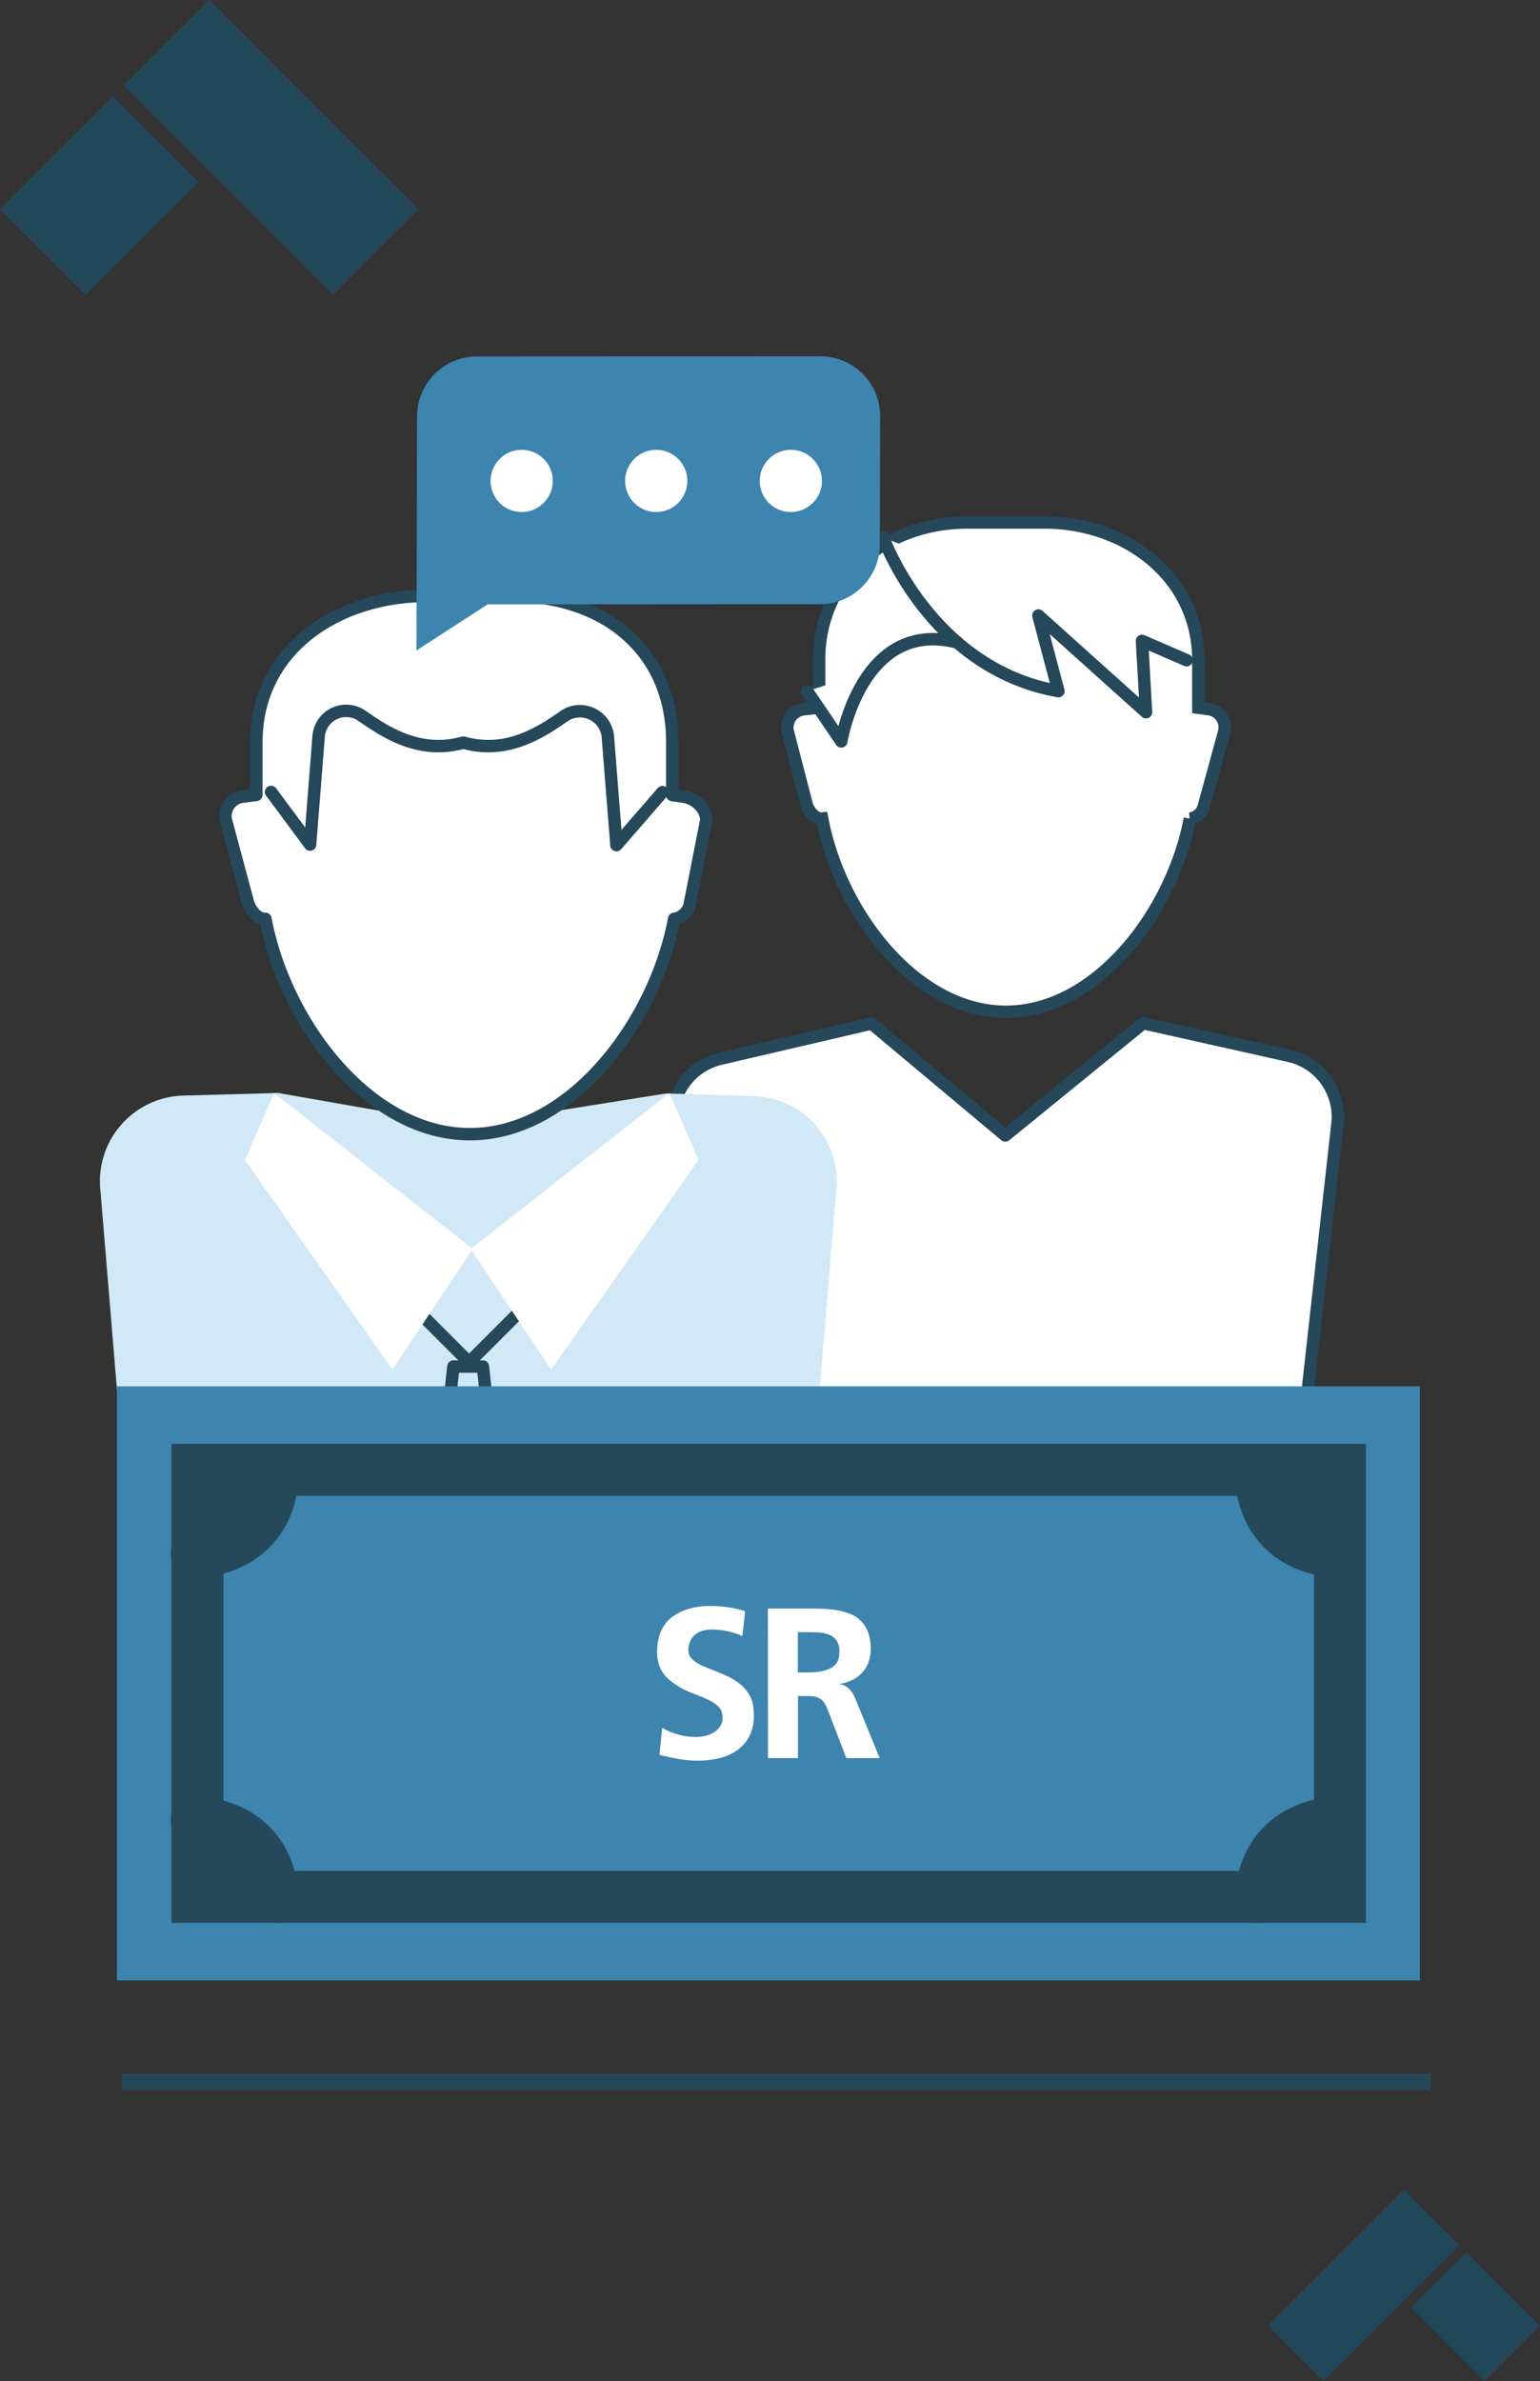 <svg xmlns="http://www.w3.org/2000/svg" width="128.756" height="199.072" viewBox="0 0 128.756 199.072">
  <rect x="0" y="0" width="128.756" height="199.072" fill="#333333" stroke="none"/>
  <g id="Group_1069" data-name="Group 1069" transform="translate(-926 -2301.759)">
    <g id="Group_1068" data-name="Group 1068" transform="translate(926 2301.759)">
      <rect id="Rectangle_794" data-name="Rectangle 794" width="16.081" height="6.572" transform="matrix(0.707, -0.707, 0.707, 0.707, 106.012, 194.424)" fill="#23475a"/>
      <rect id="Rectangle_795" data-name="Rectangle 795" width="6.572" height="8.683" transform="matrix(0.707, -0.707, 0.707, 0.707, 117.969, 192.935)" fill="#23475a"/>
      <rect id="Rectangle_796" data-name="Rectangle 796" width="10.111" height="24.746" transform="matrix(0.707, -0.707, 0.707, 0.707, 10.347, 7.149)" fill="#23475a"/>
      <rect id="Rectangle_797" data-name="Rectangle 797" width="13.357" height="10.111" transform="translate(0 17.497) rotate(-45.001)" fill="#23475a"/>
      <path id="Path_10578" data-name="Path 10578" d="M742.2,387.856l-.923-.124V383.75c0-6.912-5.985-11.511-12.9-11.511h-6.369c-6.912,0-12.441,4.6-12.441,11.511v3.967l-1.281.139a1.536,1.536,0,0,0-1.325,1.9l1.562,6.036c.153.577.7,1.259,1.3,1.2,1.467,7.817,7.785,16.157,15.368,16.157h0c7.58,0,13.908-8.336,15.379-16.153a1.365,1.365,0,0,0,1.171-1.058l1.671-6.106a1.54,1.54,0,0,0-1.215-1.978" transform="translate(-641.085 -328.561)" fill="#fff"/>
      <path id="Path_10579" data-name="Path 10579" d="M742.2,387.856l-.923-.124V383.75c0-6.912-5.985-11.511-12.9-11.511h-6.369c-6.912,0-12.441,4.6-12.441,11.511v3.967l-1.281.139a1.536,1.536,0,0,0-1.325,1.9l1.562,6.036c.153.577.7,1.259,1.3,1.2,1.467,7.817,7.785,16.157,15.368,16.157h0c7.58,0,13.908-8.336,15.379-16.153a1.365,1.365,0,0,0,1.171-1.058l1.671-6.106A1.54,1.54,0,0,0,742.2,387.856Z" transform="translate(-641.085 -328.561)" fill="none" stroke="#25485a" stroke-miterlimit="10" stroke-width="1.04"/>
      <path id="Path_10580" data-name="Path 10580" d="M709.108,372.581s3.9,10.963,14.65,12.854l-1.675-6.321,9,8.084-.336-5.963,3.726,1.613" transform="translate(-635.267 -327.655)" fill="#fff"/>
      <path id="Path_10581" data-name="Path 10581" d="M709.108,372.581s3.9,10.963,14.65,12.854l-1.675-6.321,9,8.084-.336-5.963,3.726,1.613" transform="translate(-635.267 -327.655)" fill="none" stroke="#25485a" stroke-linecap="round" stroke-linejoin="round" stroke-width="1.04"/>
      <path id="Path_10582" data-name="Path 10582" d="M719.922,375.19c-8.025-2.08-9.708,8.27-9.708,8.27l-2.847-4.2" transform="translate(-639.877 -321.475)" fill="#fff"/>
      <path id="Path_10583" data-name="Path 10583" d="M719.922,375.19c-8.025-2.08-9.708,8.27-9.708,8.27l-2.847-4.2" transform="translate(-639.877 -321.475)" fill="none" stroke="#25485a" stroke-linecap="round" stroke-linejoin="round" stroke-width="1.04"/>
      <path id="Path_10584" data-name="Path 10584" d="M754.754,437.99H709.438l-5.12-45.707a5.157,5.157,0,0,1,3.912-5.591l12.682-2.956,11.182,9.361,11.533-9.387,12.3,2.752a5.227,5.227,0,0,1,3.941,5.661Z" transform="translate(-648.045 -298.168)" fill="#fff"/>
      <path id="Path_10585" data-name="Path 10585" d="M754.754,437.99H709.438l-5.12-45.707a5.157,5.157,0,0,1,3.912-5.591l12.682-2.956,11.182,9.361,11.533-9.387,12.3,2.752a5.227,5.227,0,0,1,3.941,5.661Z" transform="translate(-648.045 -298.168)" fill="none" stroke="#25485a" stroke-linecap="round" stroke-linejoin="round" stroke-width="1.04"/>
      <path id="Path_10586" data-name="Path 10586" d="M747.927,451.146H696l-4.792-57.692a7.166,7.166,0,0,1,6.942-7.927l7.923-.219,15.555,2.73,16.872-2.686,7.277.215a7.134,7.134,0,0,1,6.949,7.89Z" transform="translate(-682.813 -293.934)" fill="#d1e8f6"/>
      <path id="Path_10587" data-name="Path 10587" d="M708.277,426.324l-5.029,5.047-5.025-5,3.792-34.8h2.467Z" transform="translate(-664.108 -277.325)" fill="none" stroke="#25485a" stroke-linecap="round" stroke-linejoin="round" stroke-width="1.04"/>
      <path id="Path_10588" data-name="Path 10588" d="M709.819,389.849l-5.945,5.945-5.857-5.858" transform="translate(-664.656 -281.901)" fill="none" stroke="#25485a" stroke-linecap="round" stroke-linejoin="round" stroke-width="1.04"/>
      <path id="Path_10589" data-name="Path 10589" d="M732.328,390.713l-.938-.139v-4.416c0-7.679-5.7-12.237-13.379-12.237h-7.066c-7.679,0-14.332,4.558-14.332,12.237v4.4l-1.16.153a1.632,1.632,0,0,0-1.347,2.113l1.8,6.7c.172.642.807,1.46,1.467,1.4,1.631,8.679,8.675,18,17.095,18h0c8.419,0,15.445-9.317,17.076-18a1.558,1.558,0,0,0,1.3-1.2l1.336-6.8c.263-1-.836-2.1-1.861-2.212" transform="translate(-675.18 -324.105)" fill="#fff"/>
      <path id="Path_10590" data-name="Path 10590" d="M732.328,390.713l-.938-.139v-4.416c0-7.679-5.7-12.237-13.379-12.237h-7.066c-7.679,0-14.332,4.558-14.332,12.237v4.4l-1.16.153a1.632,1.632,0,0,0-1.347,2.113l1.8,6.7c.172.642.807,1.46,1.467,1.4,1.631,8.679,8.675,18,17.095,18h0c8.419,0,15.445-9.317,17.076-18a1.558,1.558,0,0,0,1.3-1.2l1.336-6.8C734.452,391.924,733.353,390.826,732.328,390.713Z" transform="translate(-675.18 -324.105)" fill="none" stroke="#25485a" stroke-linecap="round" stroke-linejoin="round" stroke-width="1.04"/>
      <path id="Path_10591" data-name="Path 10591" d="M727.8,383.365l-3.843,4.427-.712-8.982a2.346,2.346,0,0,0-3.58-1.861c-1.971,1.376-4.825,3.3-8.493,2.277h-.04c-3.668,1.022-6.522-.9-8.5-2.277a2.31,2.31,0,0,0-3.577,1.777l-.712,9.018-3.263-4.4" transform="translate(-672.417 -317.137)" fill="#fff"/>
      <path id="Path_10592" data-name="Path 10592" d="M727.8,383.365l-3.843,4.427-.712-8.982a2.346,2.346,0,0,0-3.58-1.861c-1.971,1.376-4.825,3.3-8.493,2.277h-.04c-3.668,1.022-6.522-.9-8.5-2.277a2.31,2.31,0,0,0-3.577,1.777l-.712,9.018-3.263-4.4" transform="translate(-672.417 -317.137)" fill="none" stroke="#25485a" stroke-linecap="round" stroke-linejoin="round" stroke-width="1.04"/>
      <path id="Path_10593" data-name="Path 10593" d="M706.818,408.423,694.486,390.9l2.441-5.591,16.613,13.033Z" transform="translate(-674.01 -293.927)" fill="#fff"/>
      <path id="Path_10594" data-name="Path 10594" d="M706.385,408.423,718.713,390.9l-2.442-5.591-16.613,13.033Z" transform="translate(-660.305 -293.927)" fill="#fff"/>
      <path id="Path_10595" data-name="Path 10595" d="M698.416,393.027l5.952-3.854,27.77-.018a5,5,0,0,0,5.018-4.993l.026-10.711a5,5,0,0,0-4.989-5.018l-28.708.015a5.005,5.005,0,0,0-5.018,4.993Z" transform="translate(-663.596 -338.645)" fill="#3d84af"/>
      <path id="Path_10596" data-name="Path 10596" d="M705.32,373.177a2.6,2.6,0,1,1-2.6-2.6,2.6,2.6,0,0,1,2.6,2.6" transform="translate(-659.103 -332.97)" fill="#fff"/>
      <path id="Path_10597" data-name="Path 10597" d="M708.4,373.177a2.6,2.6,0,1,1-2.6-2.6,2.6,2.6,0,0,1,2.6,2.6" transform="translate(-650.934 -332.97)" fill="#fff"/>
      <path id="Path_10598" data-name="Path 10598" d="M711.486,373.177a2.6,2.6,0,1,1-2.606-2.6,2.6,2.6,0,0,1,2.606,2.6" transform="translate(-642.765 -332.97)" fill="#fff"/>
      <rect id="Rectangle_798" data-name="Rectangle 798" width="108.94" height="49.665" transform="translate(9.775 115.9)" fill="#3d84af"/>
      <path id="Path_10599" data-name="Path 10599" d="M703.526,394.9c0,6.007-4.128,9.212-9.212,9.212-2.547,0-1.737-4.9,1.2-7.81s8.011-3.8,8.011-1.4" transform="translate(-678.505 -272.19)" fill="#25485a"/>
      <path id="Path_10600" data-name="Path 10600" d="M717.152,394.9c0,6.007,4.128,9.211,9.212,9.211,2.547,0,1.741-4.9-1.2-7.81s-8.011-3.806-8.011-1.4" transform="translate(-613.954 -272.188)" fill="#25485a"/>
      <path id="Path_10601" data-name="Path 10601" d="M717.152,410.628c0-6.007,4.128-9.211,9.212-9.211,2.547,0,1.737,4.9-1.2,7.81s-8.011,3.807-8.011,1.4" transform="translate(-613.954 -251.252)" fill="#25485a"/>
      <path id="Path_10602" data-name="Path 10602" d="M703.526,410.628c0-6.007-4.128-9.211-9.212-9.211-2.547,0-1.741,4.9,1.2,7.81s8.011,3.8,8.011,1.4" transform="translate(-678.506 -251.252)" fill="#25485a"/>
      <path id="Path_10603" data-name="Path 10603" d="M711.055,399.568a6.74,6.74,0,0,0-1.248-.4,5.942,5.942,0,0,0-1.3-.139,2.781,2.781,0,0,0-.777.1,1.784,1.784,0,0,0-.621.317,1.542,1.542,0,0,0-.416.544,1.762,1.762,0,0,0-.154.774.932.932,0,0,0,.182.58,1.8,1.8,0,0,0,.489.442,4.967,4.967,0,0,0,.712.361c.266.11.548.223.847.339s.6.241.894.376a5.982,5.982,0,0,1,.861.474,4.144,4.144,0,0,1,.744.639,2.943,2.943,0,0,1,.533.854,2.571,2.571,0,0,1,.164.675,5.253,5.253,0,0,1,.044.7,3.681,3.681,0,0,1-.383,1.763,3.3,3.3,0,0,1-1.033,1.168,4.326,4.326,0,0,1-1.493.653,7.851,7.851,0,0,1-1.777.2,8.849,8.849,0,0,1-1.617-.146c-.529-.091-1.058-.208-1.588-.343l.233-2.255a5.926,5.926,0,0,0,1.369.566,5.41,5.41,0,0,0,1.463.2,3.443,3.443,0,0,0,.752-.088,2.4,2.4,0,0,0,.719-.292,1.724,1.724,0,0,0,.529-.5,1.231,1.231,0,0,0,.212-.73,1.677,1.677,0,0,0-.047-.4,1,1,0,0,0-.164-.365,1.411,1.411,0,0,0-.281-.3,2.323,2.323,0,0,0-.346-.244,7.724,7.724,0,0,0-.927-.445c-.317-.132-.635-.256-.949-.376a5.118,5.118,0,0,1-.5-.226,5.328,5.328,0,0,1-.482-.274,5.432,5.432,0,0,1-.77-.551,3,3,0,0,1-.555-.631,2.71,2.71,0,0,1-.336-.77,3.627,3.627,0,0,1-.113-.953,5.225,5.225,0,0,1,.073-.854,3.806,3.806,0,0,1,.241-.814,3.2,3.2,0,0,1,.427-.719,2.612,2.612,0,0,1,.631-.584,4.451,4.451,0,0,1,1.427-.639,6.347,6.347,0,0,1,1.562-.2,10.939,10.939,0,0,1,1.515.1,8.731,8.731,0,0,1,1.482.343Z" transform="translate(-648.984 -262.793)" fill="#fff"/>
      <path id="Path_10604" data-name="Path 10604" d="M706.467,397.119h3.427c.412,0,.828.007,1.245.026a8.917,8.917,0,0,1,1.2.131,5.088,5.088,0,0,1,1.073.318,2.58,2.58,0,0,1,1.438,1.533,3.953,3.953,0,0,1,.212,1.383,3.149,3.149,0,0,1-.182,1.088,2.741,2.741,0,0,1-.522.869,2.821,2.821,0,0,1-.821.617,3.274,3.274,0,0,1-1.051.321v.033a1.2,1.2,0,0,1,.467.161,1.487,1.487,0,0,1,.365.3,1.743,1.743,0,0,1,.281.394c.077.146.153.292.215.445l2,4.883h-2.788l-1.5-3.894a5.362,5.362,0,0,0-.274-.61,1.3,1.3,0,0,0-.329-.4,1.184,1.184,0,0,0-.463-.219,2.927,2.927,0,0,0-.671-.066h-.807v5.19h-2.507Zm2.507,5.339h.825c.193,0,.412-.007.642-.026a4.051,4.051,0,0,0,.693-.113,2.839,2.839,0,0,0,.635-.248,1.365,1.365,0,0,0,.467-.434,1.1,1.1,0,0,0,.161-.442,2.553,2.553,0,0,0,.047-.478,1.553,1.553,0,0,0-.241-.931,1.418,1.418,0,0,0-.624-.485,2.73,2.73,0,0,0-.857-.183c-.314-.018-.62-.026-.923-.026h-.825Z" transform="translate(-642.265 -262.64)" fill="#fff"/>
      <line id="Line_1" data-name="Line 1" x2="109.436" transform="translate(10.176 174.045)" fill="#fff"/>
      <line id="Line_2" data-name="Line 2" x2="109.436" transform="translate(10.176 174.045)" fill="none" stroke="#25485a" stroke-miterlimit="10" stroke-width="1.386"/>
      <path id="Path_10605" data-name="Path 10605" d="M697.151,397.7h91.173v31.353H697.151Zm-4.347-4.35V433.4h99.867l0-40.054Z" transform="translate(-678.466 -272.639)" fill="#25485a"/>
    </g>
  </g>
</svg>
